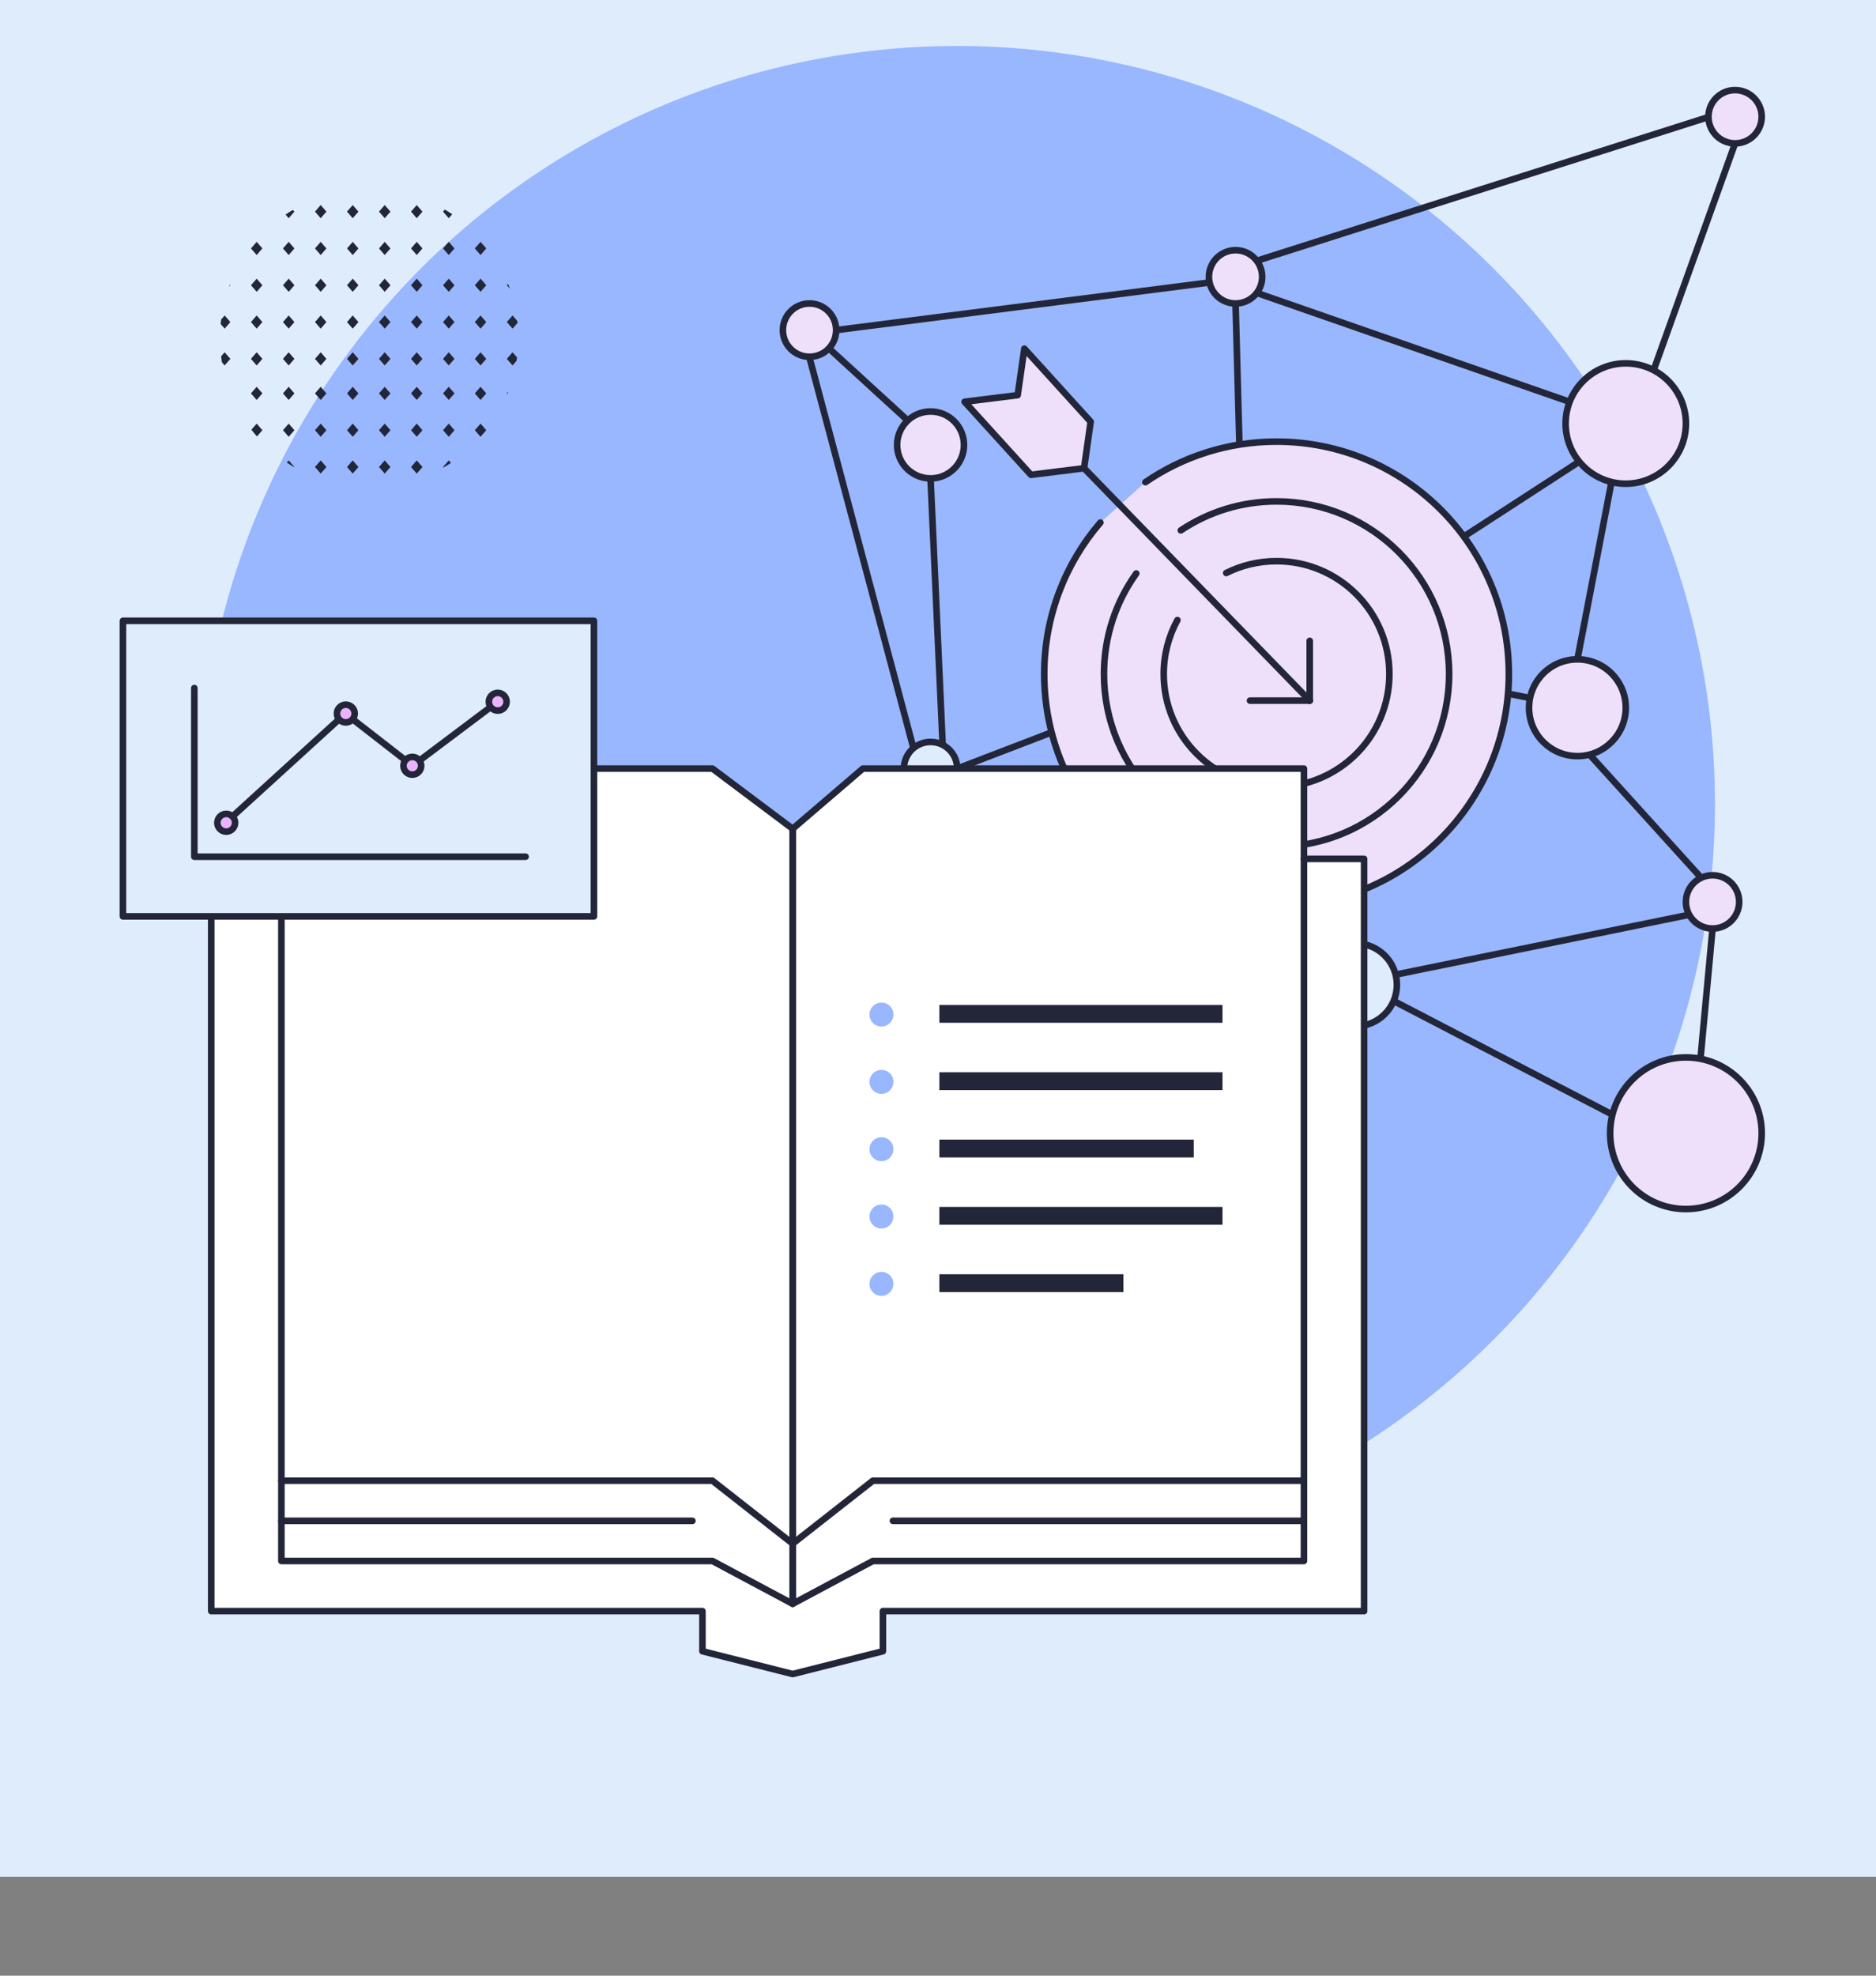 <?xml version="1.0" encoding="UTF-8"?><svg id="uuid-2373e0a4-5235-47b8-97a0-36252465e4fa" xmlns="http://www.w3.org/2000/svg" viewBox="0 0 570 600"><rect x="0" y="0" width="570" height="600" fill="#808080" stroke="none"/><rect width="570" height="570" fill="#dfecfc"/><circle id="uuid-6833431d-1781-453d-8f1b-9d768002cb57" cx="290.823" cy="244.203" r="230.246" fill="#98b7ff"/><g id="uuid-6d2a6cb1-aa4a-487a-a2f5-be6ffd81ddac"><g><line x1="381.854" y1="79.197" x2="527.181" y2="32.974" fill="none" stroke="#232639" stroke-linecap="round" stroke-linejoin="round" stroke-width="2"/><line x1="527.181" y1="43.542" x2="502.431" y2="112.426" fill="none" stroke="#232639" stroke-linecap="round" stroke-linejoin="round" stroke-width="2"/><line x1="476.919" y1="122.04" x2="381.854" y2="88.95" fill="none" stroke="#232639" stroke-linecap="round" stroke-linejoin="round" stroke-width="2"/><line x1="367.504" y1="85.793" x2="254.052" y2="100.256" fill="none" stroke="#232639" stroke-linecap="round" stroke-linejoin="round" stroke-width="2"/><line x1="375.408" y1="92.165" x2="376.579" y2="135.129" fill="none" stroke="#232639" stroke-linecap="round" stroke-linejoin="round" stroke-width="2"/><line x1="444.769" y1="162.947" x2="479.83" y2="140.204" fill="none" stroke="#232639" stroke-linecap="round" stroke-linejoin="round" stroke-width="2"/><line x1="489.636" y1="146.366" x2="479.276" y2="200.237" fill="none" stroke="#232639" stroke-linecap="round" stroke-linejoin="round" stroke-width="2"/><line x1="464.88" y1="211.973" x2="458.2" y2="210.658" fill="none" stroke="#232639" stroke-linecap="round" stroke-linejoin="round" stroke-width="2"/><line x1="403.349" y1="273.402" x2="406.851" y2="287.52" fill="none" stroke="#232639" stroke-linecap="round" stroke-linejoin="round" stroke-width="2"/><line x1="483.397" y1="229.626" x2="516.889" y2="266.592" fill="none" stroke="#232639" stroke-linecap="round" stroke-linejoin="round" stroke-width="2"/><line x1="520.337" y1="281.994" x2="516.695" y2="321.246" fill="none" stroke="#232639" stroke-linecap="round" stroke-linejoin="round" stroke-width="2"/><line x1="513.248" y1="277.801" x2="424.031" y2="295.99" fill="none" stroke="#232639" stroke-linecap="round" stroke-linejoin="round" stroke-width="2"/><line x1="423.441" y1="303.985" x2="489.921" y2="338.507" fill="none" stroke="#232639" stroke-linecap="round" stroke-linejoin="round" stroke-width="2"/><line x1="345.28" y1="292.252" x2="399.247" y2="300.423" fill="none" stroke="#232639" stroke-linecap="round" stroke-linejoin="round" stroke-width="2"/><line x1="341.156" y1="283.285" x2="349.498" y2="263.957" fill="none" stroke="#232639" stroke-linecap="round" stroke-linejoin="round" stroke-width="2"/><line x1="290.828" y1="233.412" x2="319.522" y2="222.409" fill="none" stroke="#232639" stroke-linecap="round" stroke-linejoin="round" stroke-width="2"/><line x1="286.415" y1="226.211" x2="282.737" y2="145.288" fill="none" stroke="#232639" stroke-linecap="round" stroke-linejoin="round" stroke-width="2"/><line x1="275.811" y1="127.711" x2="251.854" y2="105.788" fill="none" stroke="#232639" stroke-linecap="round" stroke-linejoin="round" stroke-width="2"/><line x1="245.961" y1="108.638" x2="277.54" y2="227.212" fill="none" stroke="#232639" stroke-linecap="round" stroke-linejoin="round" stroke-width="2"/><line x1="280.294" y1="241.126" x2="267.908" y2="305.678" fill="none" stroke="#232639" stroke-linecap="round" stroke-linejoin="round" stroke-width="2"/><line x1="286.695" y1="240.465" x2="329.712" y2="286.493" fill="none" stroke="#232639" stroke-linecap="round" stroke-linejoin="round" stroke-width="2"/><line x1="275.811" y1="313.624" x2="330.588" y2="295.001" fill="none" stroke="#232639" stroke-linecap="round" stroke-linejoin="round" stroke-width="2"/><circle cx="493.97" cy="128.624" r="18.276" fill="#eee0fa" stroke="#232639" stroke-miterlimit="10" stroke-width="2"/><circle cx="479.276" cy="214.932" r="14.694" fill="#eee0fa" stroke="#232639" stroke-miterlimit="10" stroke-width="2"/><circle cx="520.337" cy="273.903" r="8.091" fill="#eee0fa" stroke="#232639" stroke-miterlimit="10" stroke-width="2"/><circle cx="411.839" cy="299.084" r="12.591" fill="#dfecfc" stroke="#232639" stroke-miterlimit="10" stroke-width="2"/><circle cx="264.445" cy="318.269" r="12.591" fill="#dfecfc" stroke="#232639" stroke-miterlimit="10" stroke-width="2"/><circle cx="512.246" cy="344.154" r="23.026" fill="#eee0fa" stroke="#232639" stroke-miterlimit="10" stroke-width="2"/><circle cx="337.189" cy="290.332" r="8.091" fill="#dfecfc" stroke="#232639" stroke-miterlimit="10" stroke-width="2"/><circle cx="282.737" cy="233.412" r="8.091" fill="#dfecfc" stroke="#232639" stroke-miterlimit="10" stroke-width="2"/><circle cx="245.961" cy="100.256" r="8.091" fill="#eee0fa" stroke="#232639" stroke-miterlimit="10" stroke-width="2"/><circle cx="282.737" cy="135.129" r="10.159" fill="#eee0fa" stroke="#232639" stroke-miterlimit="10" stroke-width="2"/><circle cx="527.181" cy="35.451" r="8.091" fill="#eee0fa" stroke="#232639" stroke-miterlimit="10" stroke-width="2"/><circle cx="375.408" cy="84.074" r="8.091" fill="#eee0fa" stroke="#232639" stroke-miterlimit="10" stroke-width="2"/><g id="uuid-d192382c-2809-4af2-a5de-0b35c87e091d"><g><path d="m348.021,146.433c11.339-7.768,25.06-12.313,39.843-12.313,38.982,0,70.584,31.601,70.584,70.584s-31.601,70.584-70.584,70.584-70.584-31.601-70.584-70.584c0-17.578,6.426-33.655,17.056-46.011" fill="#eee0fa" stroke="#232639" stroke-linecap="round" stroke-linejoin="round" stroke-width="2"/><path d="m358.779,161.07c8.323-5.559,18.326-8.8,29.085-8.8,28.958,0,52.434,23.475,52.434,52.434s-23.475,52.434-52.434,52.434-52.434-23.475-52.434-52.434c0-11.397,3.636-21.944,9.811-30.546" fill="none" stroke="#232639" stroke-linecap="round" stroke-linejoin="round" stroke-width="2"/><path d="m372.571,174.012c4.604-2.299,9.798-3.592,15.293-3.592,18.934,0,34.283,15.349,34.283,34.283s-15.349,34.283-34.283,34.283-34.283-15.349-34.283-34.283c0-5.936,1.509-11.52,4.164-16.389" fill="none" stroke="#232639" stroke-linecap="round" stroke-linejoin="round" stroke-width="2"/><line x1="329.38" y1="142.187" x2="397.947" y2="212.771" fill="none" stroke="#232639" stroke-linecap="round" stroke-linejoin="round" stroke-width="2"/><line x1="397.947" y1="212.771" x2="397.947" y2="194.621" fill="none" stroke="#232639" stroke-linecap="round" stroke-linejoin="round" stroke-width="2"/><line x1="379.797" y1="212.771" x2="397.947" y2="212.771" fill="none" stroke="#232639" stroke-linecap="round" stroke-linejoin="round" stroke-width="2"/><polygon points="331.388 128.07 329.378 142.195 313.243 144.205 293.088 122.021 309.205 120.012 311.233 105.887 331.388 128.07" fill="#eee0fa" stroke="#232639" stroke-linecap="round" stroke-linejoin="round" stroke-width="2"/></g></g></g></g><g><path id="uuid-12ef1ac3-60f0-42c0-8ab5-d92bfae96208" d="m240.843,251.694l-24.368-18.276H85.496v27.414h-21.321v228.451h149.253v12.184l27.415,6.928,27.415-6.928v-12.184h146.209v-228.451h-18.276v-27.414h-134.025l-21.322,18.276Z" fill="#fff"/><path id="uuid-593f109d-23b3-4045-828b-b3a205e6b09d" d="m240.843,251.694l-24.368-18.276H85.496v27.414h-21.321v228.451h149.253v12.184l27.415,6.928,27.415-6.928v-12.184h146.209v-228.451h-18.276v-27.414h-134.025l-21.322,18.276Z" fill="none" stroke="#232639" stroke-linecap="round" stroke-linejoin="round" stroke-width="2"/><path id="uuid-9ca59119-b6d3-43dd-aa6d-435327b93ee7" d="m240.843,251.694v235.375l-24.368-13.013H85.496v-213.224" fill="none" stroke="#232639" stroke-linecap="round" stroke-linejoin="round" stroke-width="2"/><path id="uuid-782f8f60-e6a2-4384-9316-3e2eb194f1f2" d="m240.843,251.694v235.375l24.368-13.013h130.979v-213.224" fill="none" stroke="#232639" stroke-linecap="round" stroke-linejoin="round" stroke-width="2"/><line id="uuid-fff6f2c6-b7f9-4067-bf15-ff3f96e94951" x1="271.304" y1="461.869" x2="396.19" y2="461.869" fill="none" stroke="#232639" stroke-linecap="round" stroke-linejoin="round" stroke-width="2"/><path id="uuid-c12ecece-5821-4cf7-bbf4-db0154f6f250" d="m85.497,449.684h130.979l24.368,19.108,24.367-19.108h130.979" fill="none" stroke="#232639" stroke-linecap="round" stroke-linejoin="round" stroke-width="2"/><line id="uuid-4b09e158-c59f-4ac4-9d42-8c7b78e9ff88" x1="210.383" y1="461.869" x2="85.497" y2="461.869" fill="none" stroke="#232639" stroke-linecap="round" stroke-linejoin="round" stroke-width="2"/><rect id="uuid-c4f5c77f-7a7a-4e57-9f04-a78a0717ee1d" x="285.412" y="305.196" width="86.027" height="5.413" fill="#232639"/><path id="uuid-2ae0a24b-dc10-4d7e-8728-737306ccfbbc" d="m271.452,307.962c.084,2.009-1.476,3.706-3.485,3.791-2.009.084-3.706-1.476-3.791-3.485-.084-2.008,1.475-3.705,3.483-3.79h.158c1.966-.039,3.592,1.52,3.636,3.485" fill="#98b7ff"/><rect id="uuid-b8dadca7-8215-419a-9e22-9fa0cf22c2b8" x="285.41" y="325.644" width="86.029" height="5.412" fill="#232639"/><path id="uuid-44c1c113-cb0b-4948-bca2-723ccba921db" d="m271.452,328.41c.084,2.009-1.476,3.706-3.485,3.791-2.009.084-3.706-1.476-3.791-3.485-.084-2.008,1.475-3.705,3.483-3.79h.158c1.966-.039,3.592,1.52,3.636,3.485" fill="#98b7ff"/><rect id="uuid-ba6211e8-e070-41b0-8d63-d8cc3ec45031" x="285.412" y="346.089" width="77.292" height="5.412" fill="#232639"/><path id="uuid-1c2eef9a-3138-43d0-a4dc-fce80ef92476" d="m271.452,348.857c.084,2.009-1.476,3.706-3.485,3.791-2.009.084-3.706-1.476-3.791-3.485-.084-2.008,1.475-3.705,3.483-3.79h.158c1.966-.039,3.592,1.52,3.636,3.485" fill="#98b7ff"/><rect id="uuid-1932919a-9c78-4f36-a7db-65b59e5996ac" x="285.41" y="366.537" width="86.029" height="5.412" fill="#232639"/><path id="uuid-a50e885e-ed2d-4279-9b4d-50dfe0628fee" d="m271.452,369.298c.084,2.009-1.476,3.706-3.485,3.791-2.009.084-3.706-1.476-3.791-3.485-.084-2.008,1.475-3.705,3.483-3.79h.158c1.966-.039,3.592,1.52,3.636,3.485" fill="#98b7ff"/><rect id="uuid-253fd7a7-1bf4-443c-b5dc-40942c7abcf8" x="285.412" y="386.984" width="55.915" height="5.412" fill="#232639"/><path id="uuid-47f912e8-9232-444d-b5b1-eea56c811acd" d="m271.452,389.75c.084,2.009-1.476,3.706-3.485,3.791-2.009.084-3.706-1.476-3.791-3.485-.084-2.008,1.475-3.705,3.483-3.79h.158c1.966-.039,3.592,1.52,3.636,3.485" fill="#98b7ff"/></g><g><polygon points="146.007 110.983 147.744 108.981 146.007 106.982 144.269 108.981 146.007 110.983" fill="#232639"/><polygon points="146.007 99.805 147.744 97.804 146.007 95.804 144.269 97.804 146.007 99.805" fill="#232639"/><polygon points="146.007 88.627 147.744 86.626 146.007 84.625 144.269 86.626 146.007 88.627" fill="#232639"/><polygon points="147.744 75.447 146.007 73.446 144.269 75.447 146.007 77.448 147.744 75.447" fill="#232639"/><path d="m153.996,108.983l1.737,2.001,1.222-1.408c.052-.342.087-.69.131-1.034l-1.354-1.56-1.737,2.001Z" fill="#232639"/><path d="m157.242,98.069c-.021-.207-.054-.411-.078-.617l-1.43-1.648-1.737,2.002,1.737,2,1.508-1.736Z" fill="#232639"/><path d="m154.92,87.691c-.176-.501-.362-.996-.555-1.489l-.369.425.924,1.064Z" fill="#232639"/><path d="m68.26,110.984l1.737-2.001-1.737-2.001-1.077,1.241c.074.607.155,1.212.253,1.811l.825.95Z" fill="#232639"/><path d="m68.26,99.806l1.737-2-1.737-2.002-1.059,1.22c-.057.459-.114.918-.158,1.381l1.217,1.401Z" fill="#232639"/><path d="m69.846,86.452c-.082.214-.173.423-.252.639l.403-.464-.151-.174Z" fill="#232639"/><polygon points="77.987 106.982 76.25 108.983 77.987 110.984 79.724 108.983 77.987 106.982" fill="#232639"/><polygon points="77.987 95.804 76.25 97.806 77.987 99.806 79.724 97.806 77.987 95.804" fill="#232639"/><polygon points="77.987 84.625 76.25 86.627 77.987 88.627 79.724 86.627 77.987 84.625" fill="#232639"/><polygon points="77.987 73.447 76.25 75.449 77.987 77.448 79.724 75.449 77.987 73.447" fill="#232639"/><polygon points="87.713 106.982 85.976 108.983 87.713 110.984 89.457 108.983 87.713 106.982" fill="#232639"/><polygon points="87.713 95.804 85.976 97.806 87.713 99.806 89.457 97.806 87.713 95.804" fill="#232639"/><polygon points="87.713 84.625 85.976 86.627 87.713 88.627 89.457 86.627 87.713 84.625" fill="#232639"/><polygon points="87.713 73.447 85.976 75.449 87.713 77.448 89.457 75.449 87.713 73.447" fill="#232639"/><path d="m87.718,66.272l1.737-2.002-.46-.53c-.761.454-1.511.924-2.243,1.42l.965,1.112Z" fill="#232639"/><polygon points="97.441 110.984 99.178 108.983 97.441 106.982 95.704 108.983 97.441 110.984" fill="#232639"/><polygon points="97.441 99.806 99.178 97.806 97.441 95.804 95.704 97.806 97.441 99.806" fill="#232639"/><polygon points="97.441 88.627 99.178 86.627 97.441 84.625 95.704 86.627 97.441 88.627" fill="#232639"/><polygon points="97.441 77.448 99.178 75.449 97.441 73.447 95.704 75.449 97.441 77.448" fill="#232639"/><polygon points="99.178 64.271 97.441 62.269 95.704 64.271 97.441 66.271 99.178 64.271" fill="#232639"/><polygon points="107.171 110.984 108.908 108.983 107.171 106.982 105.434 108.983 107.171 110.984" fill="#232639"/><polygon points="107.171 99.806 108.908 97.806 107.171 95.804 105.434 97.806 107.171 99.806" fill="#232639"/><polygon points="107.171 88.627 108.908 86.627 107.171 84.625 105.434 86.627 107.171 88.627" fill="#232639"/><polygon points="108.908 75.449 107.171 73.447 105.434 75.449 107.171 77.448 108.908 75.449" fill="#232639"/><polygon points="105.434 64.271 107.171 66.271 108.908 64.271 107.171 62.269 105.434 64.271" fill="#232639"/><polygon points="116.895 106.982 115.151 108.983 116.895 110.984 118.632 108.983 116.895 106.982" fill="#232639"/><polygon points="116.895 95.804 115.151 97.806 116.895 99.806 118.632 97.806 116.895 95.804" fill="#232639"/><polygon points="116.895 84.625 115.151 86.627 116.895 88.627 118.632 86.627 116.895 84.625" fill="#232639"/><polygon points="116.895 73.447 115.151 75.449 116.895 77.448 118.632 75.449 116.895 73.447" fill="#232639"/><polygon points="116.895 62.269 115.158 64.271 116.895 66.271 118.632 64.271 116.895 62.269" fill="#232639"/><polygon points="126.622 106.982 124.885 108.981 126.622 110.983 128.359 108.981 126.622 106.982" fill="#232639"/><polygon points="126.622 95.804 124.885 97.804 126.622 99.805 128.359 97.804 126.622 95.804" fill="#232639"/><polygon points="126.622 84.625 124.885 86.626 126.622 88.627 128.359 86.626 126.622 84.625" fill="#232639"/><polygon points="126.622 73.446 124.885 75.447 126.622 77.448 128.359 75.447 126.622 73.446" fill="#232639"/><polygon points="126.622 62.268 124.885 64.269 126.622 66.271 128.359 64.269 126.622 62.268" fill="#232639"/><polygon points="136.348 110.983 138.093 108.981 136.348 106.982 134.611 108.981 136.348 110.983" fill="#232639"/><polygon points="136.348 99.805 138.093 97.804 136.348 95.804 134.611 97.804 136.348 99.805" fill="#232639"/><polygon points="136.348 88.627 138.093 86.626 136.348 84.625 134.611 86.626 136.348 88.627" fill="#232639"/><polygon points="138.093 75.447 136.348 73.446 134.611 75.447 136.348 77.448 138.093 75.447" fill="#232639"/><path d="m136.348,66.271l1.054-1.214c-.734-.493-1.487-.959-2.251-1.41l-.54.622,1.737,2.002Z" fill="#232639"/><polygon points="146.007 132.646 147.744 130.646 146.007 128.645 144.269 130.646 146.007 132.646" fill="#232639"/><polygon points="146.007 121.467 147.744 119.467 146.007 117.466 144.269 119.467 146.007 121.467" fill="#232639"/><path d="m154.175,119.674c.101-.251.201-.502.298-.755l-.476.549.179.206Z" fill="#232639"/><path d="m77.987,128.645l-1.608,1.854c.545.7,1.109,1.384,1.694,2.05l1.652-1.902-1.737-2.002Z" fill="#232639"/><polygon points="76.25 119.468 77.987 121.468 79.724 119.468 77.987 117.466 76.25 119.468" fill="#232639"/><path d="m87.713,139.823l-.573.66c.739.49,1.495.955,2.264,1.402l.053-.061-1.744-2.001Z" fill="#232639"/><polygon points="85.976 130.647 87.713 132.647 89.457 130.647 87.713 128.645 85.976 130.647" fill="#232639"/><polygon points="87.713 117.466 85.976 119.468 87.713 121.468 89.457 119.468 87.713 117.466" fill="#232639"/><polygon points="97.441 143.825 99.178 141.824 97.441 139.823 95.704 141.824 97.441 143.825" fill="#232639"/><polygon points="97.441 132.647 99.178 130.647 97.441 128.645 95.704 130.647 97.441 132.647" fill="#232639"/><polygon points="97.441 121.468 99.178 119.468 97.441 117.466 95.704 119.468 97.441 121.468" fill="#232639"/><polygon points="107.171 143.825 108.908 141.824 107.171 139.823 105.434 141.824 107.171 143.825" fill="#232639"/><polygon points="107.171 132.647 108.908 130.647 107.171 128.645 105.434 130.647 107.171 132.647" fill="#232639"/><polygon points="107.171 121.468 108.908 119.468 107.171 117.466 105.434 119.468 107.171 121.468" fill="#232639"/><polygon points="118.632 141.824 116.895 139.823 115.151 141.824 116.895 143.825 118.632 141.824" fill="#232639"/><polygon points="115.151 130.647 116.895 132.647 118.632 130.647 116.895 128.645 115.151 130.647" fill="#232639"/><polygon points="116.895 117.466 115.151 119.468 116.895 121.468 118.632 119.468 116.895 117.466" fill="#232639"/><polygon points="124.885 141.823 126.622 143.824 128.359 141.823 126.622 139.823 124.885 141.823" fill="#232639"/><polygon points="126.622 128.645 124.885 130.646 126.622 132.646 128.359 130.646 126.622 128.645" fill="#232639"/><polygon points="126.622 117.466 124.885 119.467 126.622 121.467 128.359 119.467 126.622 117.466" fill="#232639"/><path d="m136.348,139.823l-1.737,2,.134.155c.77-.444,1.527-.906,2.267-1.393l-.664-.762Z" fill="#232639"/><polygon points="136.348 132.646 138.093 130.646 136.348 128.645 134.611 130.646 136.348 132.646" fill="#232639"/><polygon points="136.348 121.467 138.093 119.467 136.348 117.466 134.611 119.467 136.348 121.467" fill="#232639"/></g><g id="uuid-6eec1290-505f-4380-b8f0-5ff310022b83"><g><rect id="uuid-4b9144a7-936a-4ad3-a303-7e083e7104dd" x="37.354" y="188.537" width="143.108" height="89.761" fill="#dfecfc" stroke="#232639" stroke-linecap="round" stroke-linejoin="round" stroke-width="2"/><path id="uuid-4f7b837b-0cfe-46f9-ba2d-4301260670a3" d="m68.735,249.693l36.201-32.991,20.411,15.86,25.883-19.447" fill="none" stroke="#232639" stroke-linecap="round" stroke-linejoin="round" stroke-width="2"/><path d="m68.735,247.17c1.49,0,2.698,1.208,2.698,2.698s-1.208,2.698-2.698,2.698-2.698-1.208-2.698-2.698,1.208-2.698,2.698-2.698Zm34.877-28.2c1.253.807,2.923.446,3.73-.807s.446-2.923-.807-3.73-2.923-.446-3.73.807c-.807,1.253-.446,2.923.807,3.73Zm18.968,13.593c0,1.49,1.208,2.698,2.698,2.698s2.698-1.208,2.698-2.698-1.208-2.698-2.698-2.698-2.698,1.208-2.698,2.698Zm27.253-17.14c1.274.772,2.934.364,3.705-.91s.364-2.934-.91-3.705-2.934-.364-3.705.91-.364,2.934.91,3.705Z" fill="#eab3ff" stroke="#232639" stroke-linecap="round" stroke-linejoin="round" stroke-width="2"/><polyline points="59.047 208.96 59.047 260.174 159.701 260.174" fill="none" stroke="#232639" stroke-linecap="round" stroke-linejoin="round" stroke-width="2"/></g></g></svg>